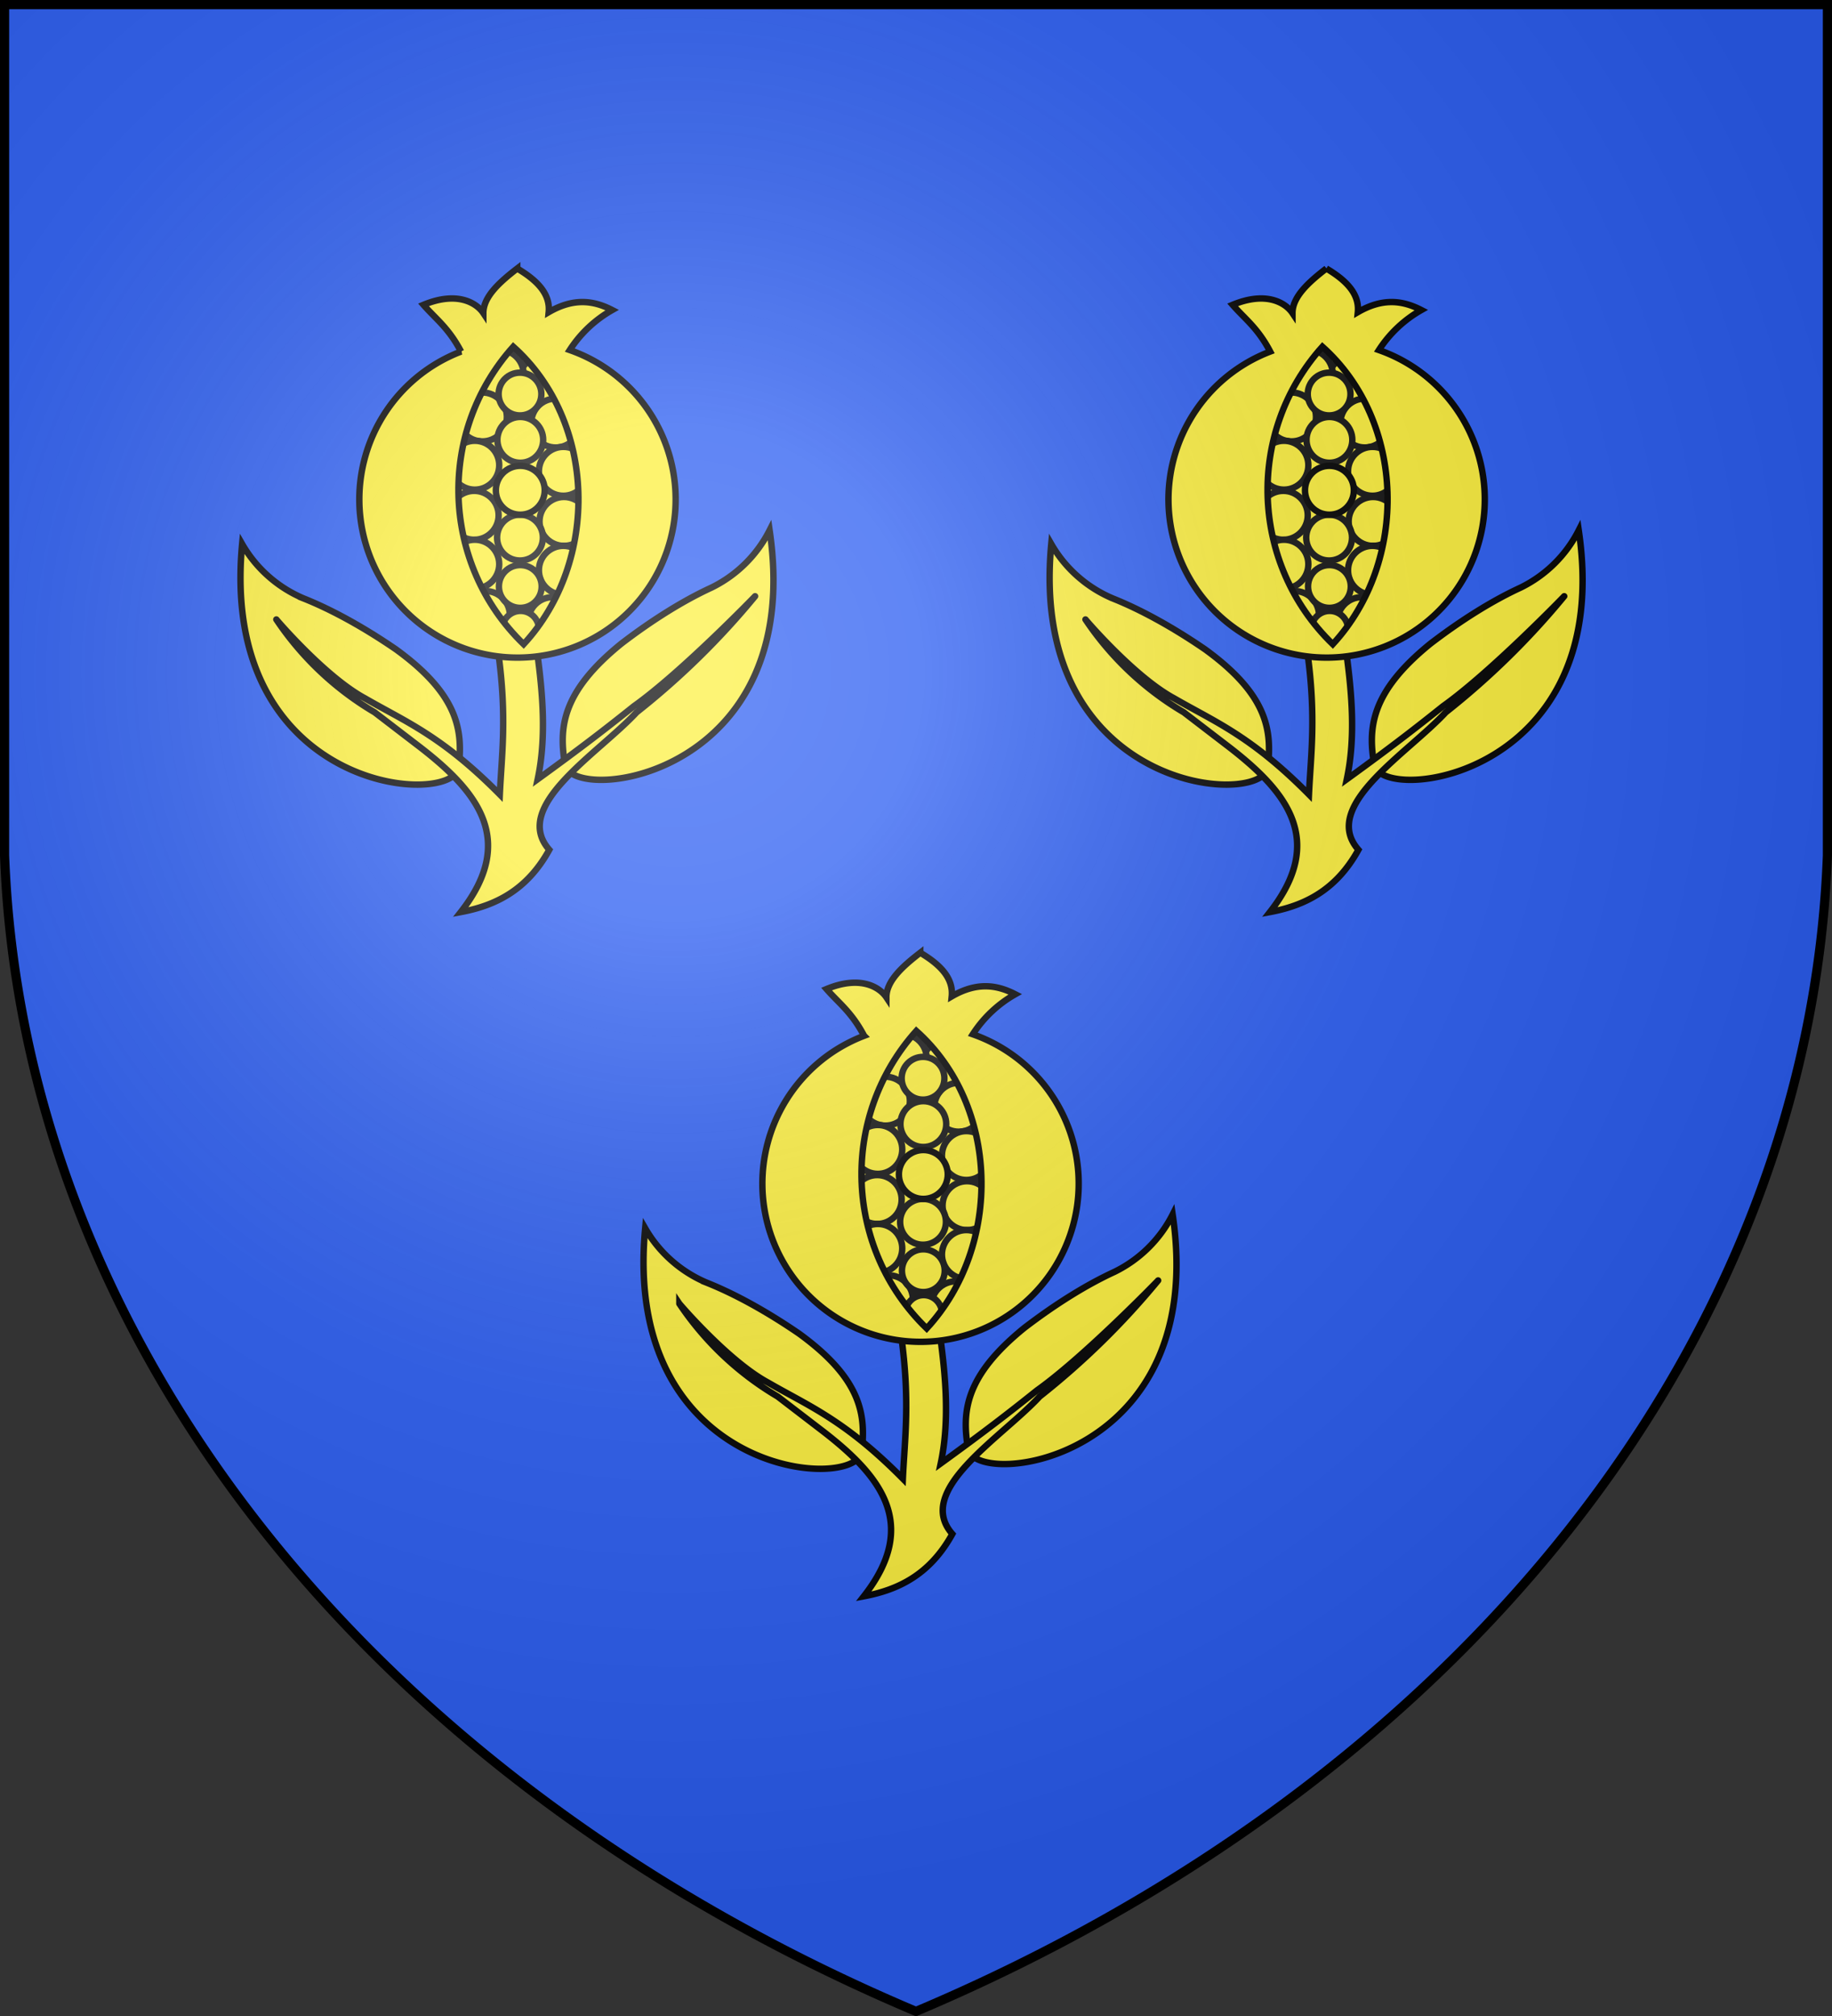 <svg xmlns="http://www.w3.org/2000/svg" xmlns:xlink="http://www.w3.org/1999/xlink" width="600" height="660" fill="#2b5df2" stroke="#000"><rect width="100%" height="100%" fill="#333333" stroke="none"/><radialGradient id="i" cx="221" cy="226" r="300" gradientTransform="translate(-77 -85)scale(1.35)" gradientUnits="userSpaceOnUse"><stop offset="0" stop-color="#fff" stop-opacity=".3"/><stop offset=".2" stop-color="#fff" stop-opacity=".25"/><stop offset=".6" stop-color="#666" stop-opacity=".13"/><stop offset="1" stop-opacity=".13"/></radialGradient><clipPath id="b"><path id="d" d="M300.1 337.5c-25.207 28.111-23.706 71.115 3.4 97.4 25-27.1 23.9-73-3.4-97.4Z"/></clipPath><path id="h" d="M1.5 1.5h597V280A570 445 0 0 1 300 658.5 570 445 0 0 1 1.5 280Z"/><g id="e" fill="#fcef3c" stroke-width="2.1"><path id="a" fill="#fcef3c" d="M282.2 475.5c1.4-12 .3-23.8-20.5-38.9-10.5-7.2-21-13-30.3-16.7a42.1 42.1 0 0 1-20.1-17.8c-7.6 80.7 68 86.4 70.9 73.4Z"/><use xlink:href="#a" transform="scale(-1 1)rotate(3 -.4 -10968)"/><path d="M295.13 437.14c3 21.7 1.17 33.76.57 46.96-19.1-19.3-30.9-23.8-44.2-31.5-13-7-29.06-25.84-29-25.8a99.7 99.7 0 0 0 32.2 30.4l15 11.5c18.6 14.4 31.7 30.3 13.2 53.9 11.2-2.1 21.6-7 29-20.4-12.6-14.3 16-31.4 28.6-45a254 254 0 0 0 38.8-38c.05-.03-24.2 25-39.7 36-9 7.2-17 13.4-31.5 23.9 2.9-13.7 1.65-28.01-.15-41.41"/><path d="M301.4 311.9c-5.7 4.4-11.1 9.2-11.1 14.6-2.2-3.3-8.5-7.3-19.6-2.7 4 4.6 8.2 7.5 12.3 15.3a51.8 51.8 0 1 0 35.6-.5 40 40 0 0 1 13.9-13.1c-6.2-3.2-12.7-4-20.8.7.6-6.2-4.1-10.6-10.3-14.3Z"/><g clip-path="url(#b)"><g stroke="#111"><circle cx="310" cy="348.5" r="8"/><circle cx="295.5" cy="346.5" r="8"/><g id="c"><circle cx="290" cy="360.5" r="8"/><circle cx="287.5" cy="376.3" r="8"/><circle cx="287.3" cy="392.7" r="8"/><circle cx="287.5" cy="408.7" r="8"/><circle cx="291" cy="425.5" r="8"/></g><use xlink:href="#c" x="-604" y="2" transform="scale(-1 1)"/><circle cx="302.5" cy="430" r="6"/><circle cx="302.3" cy="353" r="7"/><circle cx="302.4" cy="416" r="7"/><circle cx="302.4" cy="368" r="7.5"/><circle cx="302.3" cy="400" r="7.5"/></g><circle cx="302.4" cy="384.5" r="8"/></g><use xlink:href="#d" fill="none"/></g><use xlink:href="#e" x="-132" y="-224"/><use xlink:href="#e" x="133" y="-224"/><use xlink:href="#h" fill="url(#i)" stroke-width="3"/></svg>
